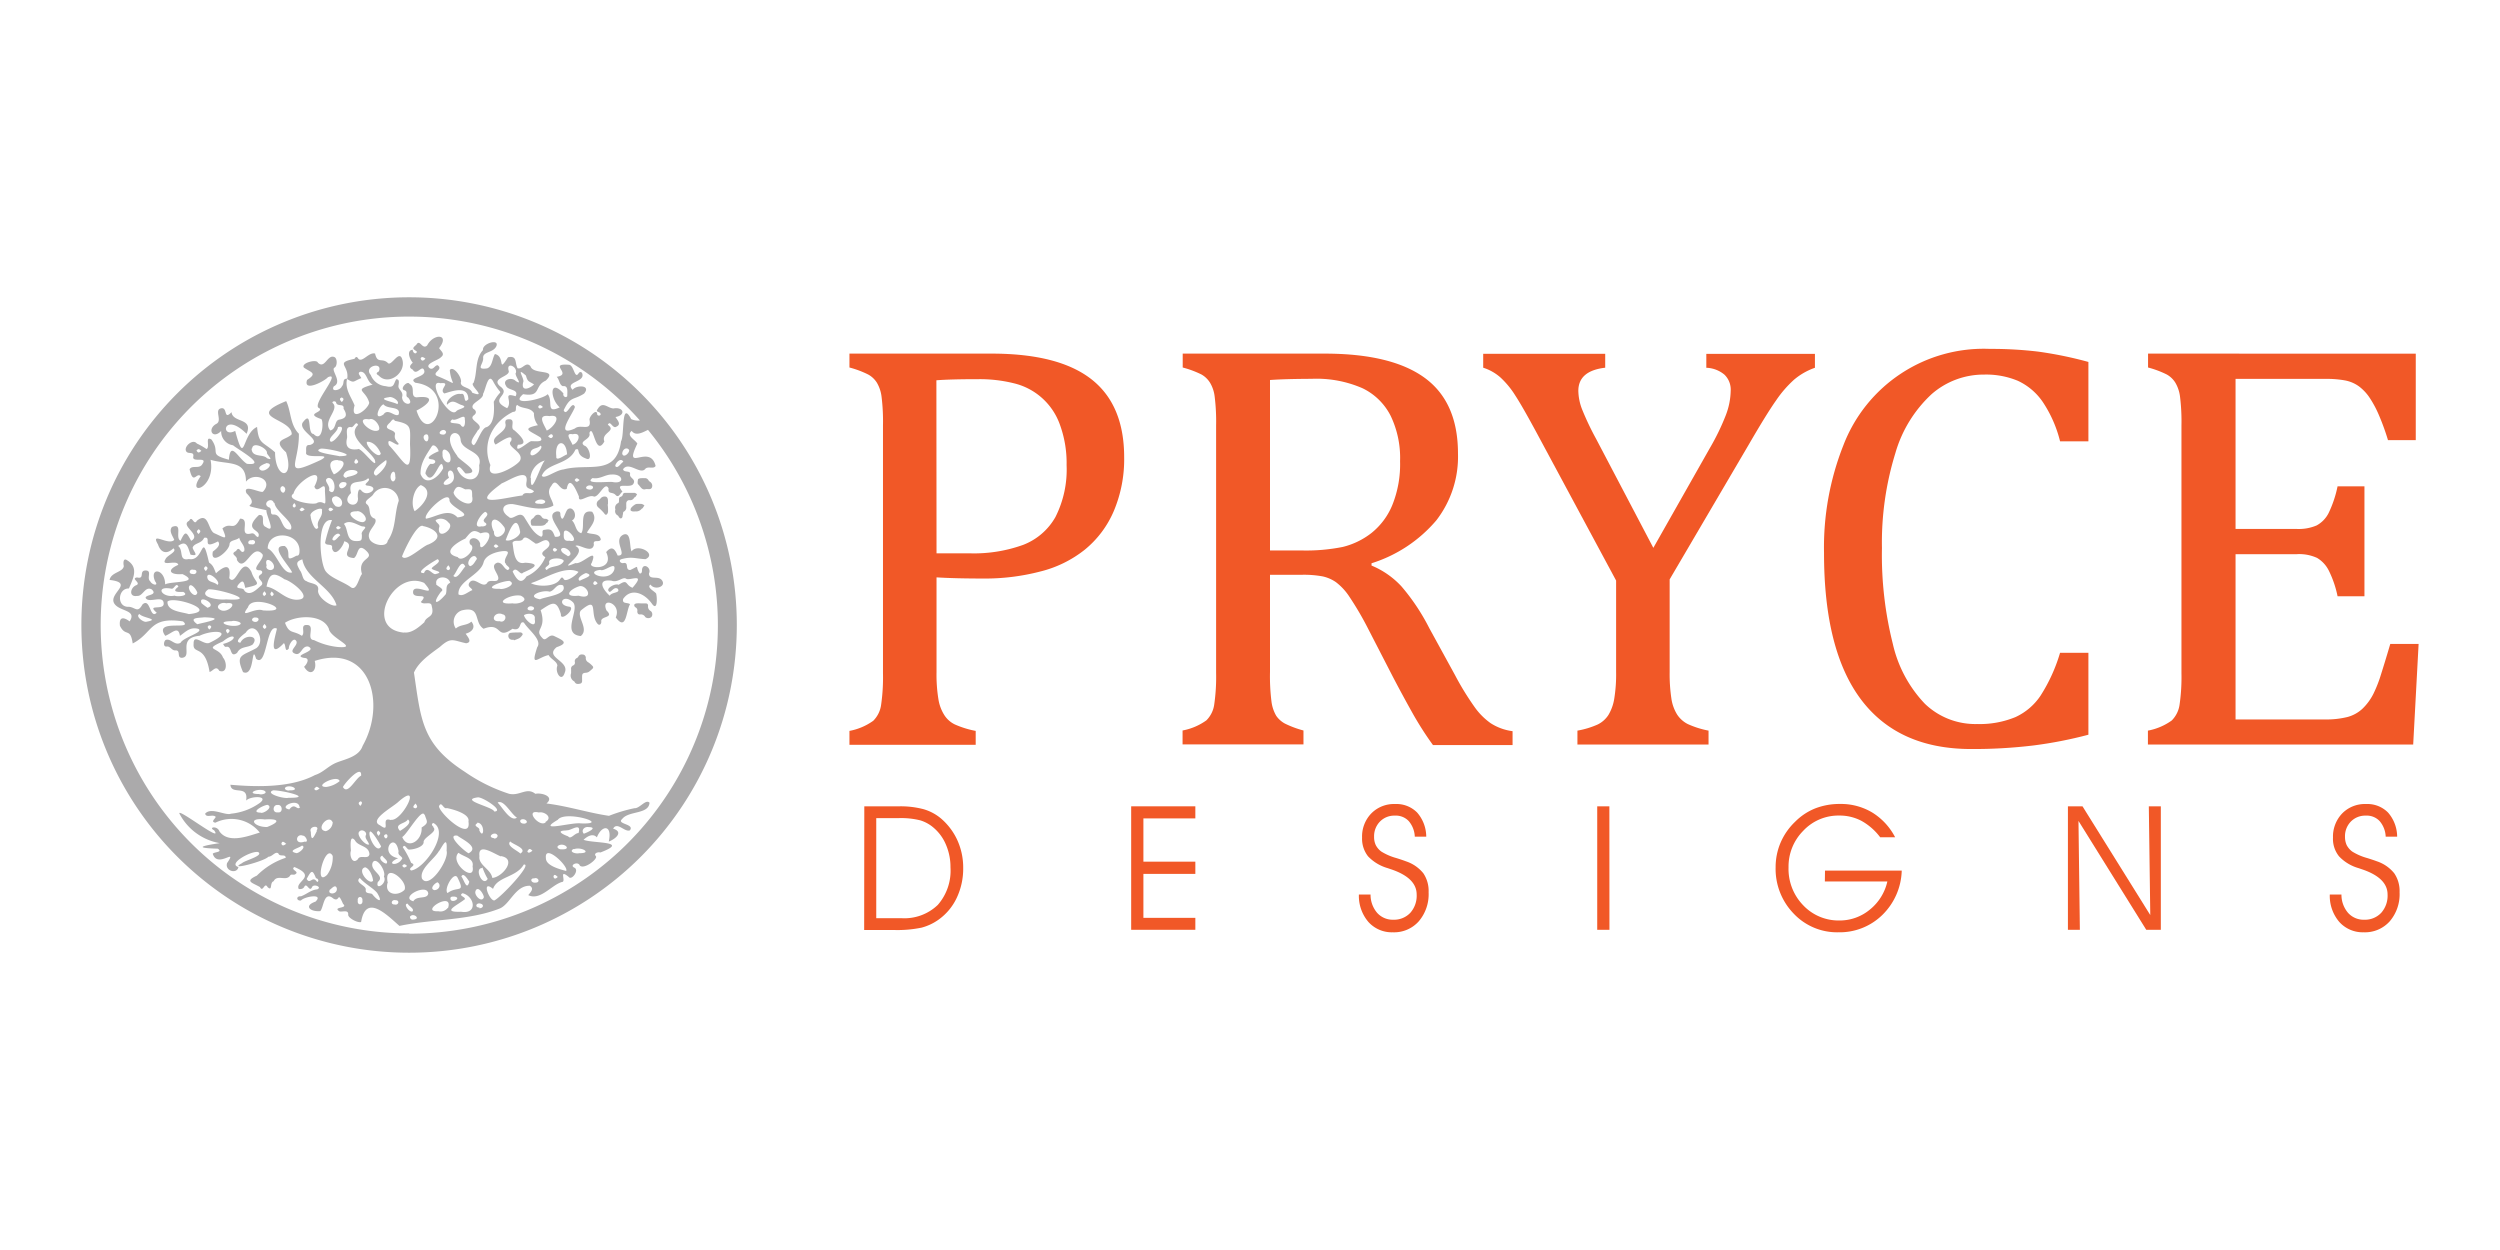 <svg xmlns="http://www.w3.org/2000/svg" viewBox="0 0 360 180"><path d="M84.69,95.36a.66.66,0,0,1-.33-.68.52.52,0,0,0-.28-.4c-.29-.07-.62-.09-.8.27a.45.45,0,0,1-.22.21.5.5,0,0,0-.28.57.42.42,0,0,1-.26.5.49.49,0,0,0-.28.54c0,.17,0,.34,0,.57a.94.94,0,0,0,.45,1.18.3.3,0,0,1,.07.11c.2.33.52.28.8.21s.28-.35.26-.59l0-.42c0-.4.11-.52.52-.55a1,1,0,0,0,.46-.14,5.9,5.9,0,0,0,.46-.39c.16-.13.22-.29.07-.44A3.33,3.33,0,0,0,84.69,95.36Z" style="fill:#abaaab"/><path d="M91.29,71.72c0-.08.17-.11.23-.19a2.26,2.26,0,0,0,.22-.37c-.13-.07-.25-.19-.39-.19-.4,0-.8,0-1.2,0-.24,0-.41,0-.48.31a.4.4,0,0,1-.25.24c-.25.07-.28.22-.28.44s0,.44-.14.49a.72.72,0,0,0-.38.91.69.69,0,0,0,.36.88s.07.09.1.14.21.37.41.24.13-.31.19-.48,0-.41.16-.47a.67.67,0,0,0,.34-.69c0-.17,0-.34,0-.51s.15-.46.45-.45A.64.64,0,0,0,91.29,71.72Z" style="fill:#abaaab"/><path d="M93.72,88a.73.73,0,0,1-.4-.76c0-.22-.09-.34-.32-.35s-.48,0-.72,0v0a3.16,3.16,0,0,0-.61,0,.45.45,0,0,0-.34.19.41.41,0,0,0,.15.36.5.5,0,0,1,.29.58c0,.29.11.48.41.46a.71.71,0,0,1,.74.38.69.69,0,0,0,.87,0A.62.62,0,0,0,93.72,88Z" style="fill:#abaaab"/><path d="M87.55,72.63c0-.15,0-.3,0-.45s0-.52-.25-.64a.73.73,0,0,0-.82.24,1.75,1.75,0,0,1-.32.29.65.65,0,0,0,0,1,7.27,7.27,0,0,1,.79.78c.12.14.21.36.41.24a.61.61,0,0,0,.2-.45c0-.34,0-.68-.06-1Z" style="fill:#abaaab"/><path d="M78,74.43a.61.61,0,0,0-1.06,0,.91.91,0,0,1-.24.24c-.35.2-.28.53-.23.82s.32.2.51.22a3.2,3.2,0,0,0,.44,0c.47,0,1,.08,1.28-.42,0,0,.07,0,.09,0l.21-.38c-.13-.07-.27-.2-.41-.2A.6.6,0,0,1,78,74.43Z" style="fill:#abaaab"/><path d="M93.57,69.36a.9.9,0,0,1-.19-.2.56.56,0,0,0-.59-.3,3.38,3.38,0,0,0-.45,0c-.16,0-.43.07-.46.17s-.12.59,0,.7c.34.31.55.92,1.13.7h.22c.25,0,.54.07.66-.27A.67.67,0,0,0,93.57,69.36Z" style="fill:#abaaab"/><path d="M75,91.07c-.47,0-.94,0-1.41.05a.41.41,0,0,0-.29.13.56.56,0,0,0,.49.88H74l0,.08a6.3,6.3,0,0,0,.72-.28,1.1,1.1,0,0,0,.38-.33c.08-.09.2-.25.16-.32A.42.42,0,0,0,75,91.07Z" style="fill:#abaaab"/><path d="M91.67,72.57a.77.77,0,0,0-.33.15,2.25,2.25,0,0,0-.43.38.49.49,0,0,0-.11.35c0,.09.17.17.28.19a1.43,1.43,0,0,0,.41,0,1,1,0,0,0,.91-.38s.13-.06.16-.11.16-.25.24-.37a1.44,1.44,0,0,0-.38-.21A4.7,4.7,0,0,0,91.67,72.57Z" style="fill:#abaaab"/><path d="M58.91,42.81A47.19,47.19,0,1,0,106.1,90,47.19,47.19,0,0,0,58.91,42.81Zm0,91.6A44.41,44.41,0,1,1,92.15,60.55a2.32,2.32,0,0,1-1.26-.2c-1.48-2.81-.92,2.29-1.46,3.19-.69,5.14-4.73,3.09-8.28,4.06-1.16.11-2.81,1.5-3.13.9.75-1.89,3.87-1.52,4.84-3.76.82-.32-.09.73,1.53,1.29,1,.5.51-1.7-.27-1.87-.86-.67,1.07-.88.75-1.8.6-1.52.85,3.56,2.16,1.21-.52-1.28,1.82-1.46.5-2.4.36-.75.69.65,1.23.27.76-.33.15-.93-.13-1.39,1.55-.26,1.18-1.51-.31-1.23-.84-.06-1.54-1.1-2.24.06-.43.55.36.3.42.79a.27.27,0,0,1-.51,0c0-.93-1.14.26-1.1.77.34,1.8-1.28.55-2.1,1.26-3,1.35-.29-2.09,0-3.1-.44-1.08-1.18,1.54-1.62.48,1-2.1,1.37-1.39,2.94-2.4,1.06-1.26-1.12-1.27-1.65-.55-1.21-1.2,1.89-1.06,1.37-2.38-.11-.23-.35-.24-.51,0-.57.92-.65-1.09-1.35-1.22-3.18-.25.56,1.36-1.81,1.73.41.41.37,1.15.89,1.35.84-.13.62.87.64,1.43-.2.34-.7,0-.55-.38-2-2.28-2,.71-.54,2-2.1,1-.88-.93-1.74-1.9-.55.71-5.65,1.83-3.53,0,2.68.45,1.52-1.18,3.26-1.95,1.84-1.79-1.79-.74-2.2-2.07-.66-.76-1.13.5-1.86.29-.43-.79,0-1.87-1.38-1.58-1.56,2.43-.32-.12-1.88-.47-.39.61-.37,1.82-1.13,2.07-1.76.24-.45-.64-.57-1.56,0-.88,1.46-.68,1.9-1.63.49-1.15-2.07-.41-1.92.55-1.21,1.31-.77,3.26-1.37,4.74-.71.27,2.13,2.28-.18,1.4-.3-.85-1.61-.67-1.65-1.44.3-.63-1.09-2.57-1.58-1.81.19,2.38,1.59,2.22-1.86.83-.76-.49,1-.9.11-1.54-.42,0-.59.69-1.09.47-1-.63,1.25-1.2,1.56-1.62.66-.48,0-.89-.26-1.31,1.63-2.07-.82-2.15-1.71-.4-.71.72-1.06-1-1.57-.08-.77.62-.37.59.09,1-.15.49-.63.12-.6-.29-1,.09-.39,1.43,0,1.87-.4.37-.63.69,0,1,.57,1,1.34-.85,1.65.13s-2.47,1-1.27,1.76c6.38.8,2,9.83.16,4,1.74-.86,3-2.24,0-1.9-1-.12-.09-1.45-1-1.93-.29-.54-1.46.7-.77.9s0,.85.57,1.07c1,1.22-.85,1.17-.88-.07.23-.77-.46-1-.53-1.52,0-.37.28-1.06-.31-1.06-.41.67-.26,1.32-1.5,1A2.52,2.52,0,0,1,53.39,54c-1.13-1.28,1.81-2,1.16-.51-.41.22-.41.36,0,.6,1.38,1.49,3.84-.34,3.42-2.17s-1.58.9-2.11.36c-.83-.83-1.51.18-1.85-1.37-.9-.24-1.83,1.34-2.4.76-.21-.34-.36-.35-.56,0-2.91.61-.72.88-1.05,2.86-.79,0-.34.66-.77,1.1-.21.59-1.66.87-1.16,0,1.28-.62-.42-2.26.06-2.67.47-.17.47-1.41,0-1.55-1-.41-1.35,1.81-2.36.81-.16-.56-2.51.07-2,.72,1,.7,2,.78.45,1.77-.61,1.83,2.56.16,3-.39,2.1-.91-2.53,4.13-1.24,4.45.68.66-2.2.74.29,1.58.37.33.18,3.51-1.12,2.14-1,0-.08-3.66-1.59-1.6-.57,1.26,3,2.56,1.07,3.19-.71-.07-.51.6-.55,1.07-.25,1.07,4.07,0,2.12,1.08-5.77,2.67-3.09.67-3.16-3.77-1.3-1.31-1.1-3.22-1.83-4.7-6,2.42.82,2.42.8,4.78-.86.88-2.9.7-.82,2.59,1.29,4-1.56,4-1.58,0-1.82-1.6-2.35-1.12-2.59-3.65-2.24,1-1.7,5.94-3.15.57-2.19,1.16-1.71-2.9,1.64.42,1-2.34-2-1.53-2.17-3.12-1.19,1.26-.51-.77-1.51-.55S32,60.49,31.22,61c-1.46.72-.62,2.36.63,1.06a2,2,0,0,0,1.71,2.06c.68.6,5.08,3,2,2.67-1.27-.78-2.38-3.44-2.6-.59-3.06-.82-1.14-1-2.51-2.91-1-.59-.14,1.15-.72,1.37a8.84,8.84,0,0,0-1.38-.79c-.55-.71-1.78.32-1.59,1s1.25,0,1.07.9,2.06-.08,1.35,1c-.43.87-1.5.12-1.88.81.54,2.37,1,.33,1.6,1-2.22,3.07,2.23,1.76,1.42-2.37,2.44.75,5.13-.06,5.1,3.15,1.19-1.51,4.06-.29,2.46,1.43-.28.3-3-1.22-2.39.23,2.39,2.35-2,1.39,2.88,2.45-.12.61,1.49,3.5-.08,2.42-.91-.34.12-1.84-1-1.73-2.47,2.36.53,2-.12,3.18-.43-.07-.43-.64-1-.52-1.95.51,0-2.16-1.6-2.13-1,1.94-1.28.38-2.54,1.4.73,1.73.51,1.45-1.1.72-1-.33-.82-3.26-2.58-1.82-.44.79-.67-.88-1.11,0-1.41.72,1.87,2,.29,2.89-.66-1.14-.78-1.65-1.53,0-.86-.44.42-2.64-1.23-2-.52.61.18,1.41.32,1.86-.81.9-3.5-1.31-2.34.66.39,1.17,1.23,1.5,2.22.56.63.5-.93,1-1.13,1.55-.76,1.19,1.69,0,1.83.83-1.8.78-1.1,1.48.61,1.33,2.73,1.32-1.61,1-2.5,1.48,0-2.26-2.32-2.52-1.45-.45.59.74-.44.55-.7,0-.56-.44.32-1.56-.67-1.55s-.06,1.29-1.22,1c-1,.15.7.8-.14,1.13s-1.1,1.74.15,1.53c.84.08,1.14-1.47,2.11-.93.91.87-.88.72-.89,1.2.39.9,2.56-.49,2.6.81.08,1.09-2.55,0-1,1.34-1,1-.9-2.23-2.05-1.19-.73,1.3-1,.42-1.95.34-1.81.11-1.63-2.69,0-2.64.54-1.34,1.51-3-.29-4.08-.57-.37-.54.51-.45.85-.11.92-1.82.85-2.05,2,3.62.42-.11,1.88.64,3.33.68,1.26,3.37.91,2.25,2.64-.86-.64-1.55-.7-1.4.63.82,1.68,1.5.17,1.84,2.55,2.94-1.5,2.34-3.92,7.24-3.18,1.62,1.37-4.34-.44-2.55,2.08.95-.35,1.89-1.53,2.11,0,.82-.56,1.46-1.34,2.66-1,.84.47-2.14,1.19-2.57,2-.83.49-1.44-.73-2.17-.39-.27.25-.35,1,.18.93s.69.57,1.23.56c.89-.08.12,1.12,1,1.06,1.59-.2-.8-2.86,2.5-3.17,1.94-.94,5.17-.76,1.46,1-.82.46-2.35-1.42-2.32.15-.14,1.64,1.65,0,2.3,4.07.52-.17.93-1,1.4-.17,1.19.44,1.11-1.28.53-1.91-.54-1.57-3-1,0-2.33,1.83-1.52,2.29-.19,0,.37.15.17.2.47.48.41.89-.17.44,1.7,1.56.87.5-1,1.5-.69,2.23-1.2,1.07-1.33-1.18-1.54-1.76-.26-1-.09.36-1.15.75-1.43,1.34-2,3,1.19,1.53,2.22-2.11,1.15-3,.92-1.9,3.44,1.74.79,1.17-4.28,1.88-1.92,1.6,1.36,1.41-5.16,3-4.34-.2,1-1.36,4.59,1,2.09.31.22.11,1.5.72.76-.06-.47.71-1.81,1.1-1,.22.66-1.33,1.4-.12,1.79.82.22.88-1.21,1.81-1.06,1.46.69-2.45,1.25-.6,1.64.93,0,.38.93,0,1.27.88,1.5,1.92.6,1.53-.84,8-2.57,10.35,6.14,6.9,12.23-.51,1.54-2.43,1.89-3.7,2.39s-1.92,1.42-3.17,1.82c-3.52,1.87-8.53,1.71-12.17,1.39.11,1.57,2.66-.11,2.26,2.29.53-.66,3.36-.78,2,.31a8.55,8.55,0,0,1-4.17,1.57c-.81.33-2.88-1-3.73,0,.16.68,1.14,0,1.53.47-.21.39-.71.69-.06.83a5.22,5.22,0,0,1,6.4,1.42c-1.6.46-4.5,1.67-5.81-.17-.31-.87-1.66-.6-.77-.16,1.45,2-5.23-3.24-5-2.42a8.11,8.11,0,0,0,5.81,4.27c-2.44.37-3.88.7-.28.8.82.53-.6.46-.72.74.67,2.19,3.65-1,2.06,1.33-.36,1.13,1.42,1.66,1.64.57-1.65-.45,1.92-2.4,2.84-2.15.85.53-2,1.22-2.33,1.6-2.22,1.16,3.25-.27,3.79-.93.59,0,1-.84,1.45-.47.19.55,1,0,1.06.62a10.47,10.47,0,0,0-4.16,2.57c-1.81.83-.67,1,.45,1.65.43.86.65-.82,1.09,0,.76.69.26-.66.87-.84.53-1.06,1.86.1,2.41-.87.13-.18.5,0,.67-.12.77-.41-.74-.65-.09-1.06,3.37,1.4,0,2.07.64,3.18.29,0,.59,0,.77-.3.39-.79.75.88,1.14,0,.22-.5,1.51,0,.74.34-.92.08-1.48.68-2.34,1-.75-.07-.67.7,0,.6.48-.57,3.33-1.06,2.1.16-1.79.62-.73,1.5.67,1.37.51-.47.5-3,1.89-1.81,1,.6.52-1.22,1.4.77.82.71-1.61.37-.52,1.08.44.11,1.31-.29,1.26.46-.07.47,1.37,1.24,1.86,1.07.68-4.13,3.66-1.07,5.52.56,4.74-1,10-.76,14.4-2.49,1.5-.57,2.29-3.34,4.37-3.29.69.41.1.92-.22,1.35,1.72.84,3.32-1.44,4.83-1.89.73,0-.56-2,1-.73.42.56,1.57-1,.8-1.34s.54-1,.8-.29c.65.59,2.66-1,2.3-1.37s.27-.64.65-.52c4.39-1.67-1.07-1.28-2.42-1.83.51-.48,1.34-1,1.92-.35.7-1.8,2.26-1.9,1.71.61,1.14-.46,2.08-1.42.63-1.86.58-1.07,1.67.55,2.41.24.75-.94-2-.88-1.11-1.63.92-1.22,3.83-.64,3.94-2.35-.53-.57-1.42.85-2.16.79a22.27,22.27,0,0,0-3.68,1.1c-3-.44-5.87-1.39-9-1.78,1.21-1-.68-1.59-1.6-1.39-1.24-1-2.23.34-3.77,0a24.14,24.14,0,0,1-6.39-3.17c-6.2-4-6.31-7.47-7.32-14.29.68-1.54,2.29-2.63,3.73-3.69,1.63-1.46,1.86-.94,3.78-.53,1-.15.15-1-.06-1.38.82-.22,1.54-.85.82-1.74-.66.6-1.57.38-2.24,1a1.72,1.72,0,0,1,.85-2.61c2.86-.71,1.67,1.72,3.15,2.64,2.74-1.07,1.77,1.73,4.16,0,1.41.45.86-1.23,1.65-.88.59,1,2.68,2.5,1.91,3.54-1,3.06.06,1.46,1.64,1.13.31.59,1.24.91,1.26,1.54-.38.93.61,2.47,1.06,1,.76-1.72-3-2.19-1.16-3.68,1.92-.64.72-1.06-.34-1.59-.83-.41-1.2.92-1.72.27-1.3-1.31.71-1.18-.25-4,1.62-1.06,2.27-1.62,2.92.57-.12,1.2,2.16-.79,1.26-1.07-2-.21-.91-2,.49-.63,1,1.09-1.76,4.56,1.11,4.85,1.26-1-.65-2.77,0-3.67,2.68-2.23,1.2.52,2.42,1.91.3.32.55,0,.54-.3-.19-.88,1.95-.48.75-1.62-.93-2.05,2.24-1.07,1.33,1,1.56,2.09,1.48-1,2.06-1.91-.42-.29-1.16,0-1-.75,1.11-1.62,3-.89,4.11.63.86,1.27.81-.85.64-1.42-.26-.34-1.44-.89-.8-1.28.53.83,2.2.36,1.7-.53s-1.89,0-1.93-1.06c.42-.83-.86-1.63-1-.57,0,.24,0,.59-.33.56-.76-1.09.16-1.21-1.36-.5-.84,0-.1-1.16-1-1-.36.09-.78-.39-.28-.56,1.53-.41,1.91-.09,3.47,0,1.7-.76-1.16-2.34-2-1.12-.35-.65,0-2.88-1.19-2.41-1.62.81.78,3.12-.82,3-.37-.86-.79-1.51-1.65-.49,1.29,2.74-2.84,2.41-2.09,1.58,1-2.52-1.37.26-2.33,0-3.22,1.34,2.08-1.46,0-2.45.37-.45,2.38,1.23,2.65-.18-.18-.91.79-.24,1-.76-.2-1-1.39-.68-2-1,.47-.86,1.62-1.83.75-3-2-.37-.92,2.24-1.57,3.09-.87-.25-.75-1.34-1.34-1.83.92-.47.24-2.16-.57-1.64-.42.28-.73,2.3-1.09.89,0-.48-.07-.56-.51-.56-2.25.57,2.16,3.85-.28,3.65-.3-.79-.46-1.21-1.44-1-.69,0-.05.76-.53,1-1.11-.41-1.77-1.78-2.35-2.66-.7-1.32-1.75.44-2.32-.2-1.26-.82-1-1.94.57-1.84,1.71.28,4.22,1.17,5.85.21-.09-.9-1.16-1.79-.29-2.84.77-1.43,1.14.92,2.21.44.41-2.15,1.43.32,1.76,1.11-.13,1.1,1.41-.4,2.16,0,.77.09,1.59-2.3,2.11-1.17-.12.89.54.43,1,.93s.66-.25,1-.48c-1.26-1.47,1.12-.39,1.56-1.11s-.58-.81-.47-1.4-.93-.17-1-.72c.81-1.16,2.43.8,3.16,0,.38-.51,1.21.06,1.52-.46-.82-3.35-4.75,1.18-2.63-3.22-.26-.54-1.68-1.15-.81-1.83.57.79,1.54.24,2.34-.15a44.4,44.4,0,0,1-34.36,72.55ZM85.33,68.84c1.1.2,1.78-.52,2.79-.51,1.65-.08,1.89,1.43.08,1.08C87.58,69.31,84,69.78,85.33,68.84Zm-.44,1.66c-1-.09-.27-.85.38-.52C85.61,70.22,85.21,70.55,84.89,70.5Zm3.71-3.39c0-.45.82-1.3,1.16-.61C89.38,66.7,88.94,67.59,88.6,67.11Zm1-1.74c0-.71.69-1.06,1-.56C90.65,65.24,89.81,66,89.61,65.37Zm-6.14,3.76c-.38.33-.46.33-.71,0C83,68.75,83.11,68.84,83.47,69.13ZM81.19,80.78c-.5,1-1.82.58-2.46,1.31-.65-.43.57-.59.34-1.1C79,80.25,81,80.27,81.19,80.78Zm-1.58-1.61c.1-.35.35-.31.63,0C80,79.5,79.76,79.53,79.61,79.17Zm2.18.93c-.39-.31-1-.48-1-1C81.2,78.39,82.87,79.76,81.79,80.1Zm-.59-3.45c.24-1.06,2.59,1.64.78,1.21C81.08,78,81.16,77.31,81.2,76.65Zm2.12,9.13c-2.14.24-1.45-.82,0-1.33C84.42,84,85.75,86.5,83.32,85.78Zm1.07-3.26c1.36.38-.51.82-.9,1.12C82.91,83.28,84,82.63,84.39,82.52Zm-3.17.93c-.25-.39-.32-.38-.6,0-.69,1.1-3.26,1.06-4.17.52,1.84-.54,4.87-2.62,6.85-1.62C83,82.83,81.59,83.81,81.22,83.45Zm-8.91,5c.86.09.43,1.35-.37,1C70.5,89.6,71.14,88,72.31,88.43Zm1.09-4.78c1.06.51-.92,1.31-1.43,1.12C69.19,84.87,72.28,83.62,73.4,83.65ZM75,85.78c1.42.71-.43,1.28-1.18,1.1C70.75,87.13,73.43,85.46,75,85.78Zm2,3.36c.32,1.66-1.4.18-1.55-.54C75.85,88.26,77.2,88.25,77,89.14Zm-.33-1.79c.49.18.14.64-.33.55C75.59,87.83,76.12,87.11,76.65,87.35Zm2.49-2.15c.75-.16,1-1.29,1.92-.9.72,1.34-2.47,1.59-3.32,2C75.57,85.87,78.09,84.88,79.14,85.2Zm-.62-5A5.17,5.17,0,0,1,75.82,83c-.9,1.42-1.55.19-2-.69.55-.9,1.1.68,1.5.15,1.22-.53,2.91-1.29.3-1.43C74,81.43,74,79.3,73.8,78.16c.28-.57,1.19,0,1.53-.57s1.19.34,1.63.56c.41.6,1.63-1.07,2.13,0C79.43,79.14,77.17,79.38,78.52,80.23Zm-5.71-2.46c.4-1,1.53-4.16,2.06-1.22C75.05,77.2,73.36,78.1,72.81,77.77Zm0,3.35c-.07.39.95.64.29,1-.61-.2-.72-1.1-1.49-1.07-1.24.43.26,1.66.12,2.33s-1.29-.06-1.62.63c-.71.82-1.88-1.16-2.58,0-.25.53.36.65.47,1-.59.2-1.37,1-2,.61-.16-1.92,3.18-2.8,3.62-4.63.3-1.07,1.86-1.52,2.81-1.6C74,79.27,72.38,80.25,72.76,81.12Zm-10,3c-.27-1.13,1.7-1.31,2-.18-.78.38-.4,1-.64,1.66-1.41,1.66-2,1.39-.68-.37C64.11,84.85,63.05,84.46,62.8,84.15Zm-1.67,33.21c.28,1,.7,1.14-.45,1.86.16,1.86-2,3.28-2.79,1.37C58.64,120.12,60.78,116.23,61.13,117.36Zm-1.34-1.6c.27.32.38.57,0,.7C59.38,116.31,59.48,116.1,59.79,115.76Zm2.59,3.34c-.23-.16-.32-.43,0-.53,2.4,1.26-1.23,6.6-3.21,6.84-.63-.4,1-.69,0-1.1A12.69,12.69,0,0,0,58,122c.33-.62.59.48,1,.33.64,0,2.12-.41,2-1.16C61.22,120.42,63.09,119.76,62.38,119.1Zm.83-3c.36-.71.61.55,1.11.32.93.19,3.36.84,3.11,1.94C67.89,121.22,63.47,117.33,63.21,116.14Zm5.28,12.15c.39-.59,1.1.53,1.16,1C69.38,130.13,68.18,128.83,68.49,128.29Zm.55,2.49c-.73.05-.56-.72.09-.57S69.54,130.84,69,130.78Zm-.33-12.22c1.19.08.93,2.61.27,1.08C69.21,119.13,68,119,68.71,118.56Zm.72,6.41a9.34,9.34,0,0,0,.77,1.69C69.51,127.8,68.24,125,69.43,125ZM71,128c.61-1.79,3.33-1.63,4.42-3.5,1.38-.25-3.28,4.74-4.25,5.17C70.41,129.63,69.28,126.58,71,128Zm4.41-9.42c-.36.08-.72-.37-.34-.57C75.7,117.78,76.32,118.56,75.39,118.62Zm-.5,4.31c-.43-.42-2.08-1.12-1.43-1.72C73.86,121.61,76.11,122.24,74.89,122.93Zm-3.22-7.34c.89-.42,1.9,1.68,2.75,2.19C73.53,118.43,72.31,116.2,71.67,115.59Zm.46,7.73c2.38.41.14,3.06-1.26,3.14-.2-1.27-2.05-1.85-1.85-3.14C68.79,121.25,71.21,123,72.13,123.32Zm-1-2.58c-1.2-.15.2-1.15.51-.37A.44.44,0,0,1,71.14,120.74Zm0-3.88c-.27-.64-5.07-1.63-2.34-2C69.5,114.75,72.67,116.8,71.19,116.86Zm-6.68,13.92a1.31,1.31,0,0,1-1.34.48C60.24,131.37,65.4,128.18,64.51,130.78ZM63,127.05c.56.33.27,1.1-.44,1.13C61.8,128,62.6,127.17,63,127.05Zm1.45,1.55c-.6-.54.94-3.25,1.44-2.21C67.06,128.74,65.88,127.51,64.45,128.6Zm1,.51c1.1.18-.45,1.1-.59.32C64.83,129.09,65.12,129.11,65.42,129.11Zm1.41.46c.43-.41-1-.54-.24-.95,1.76.47,2.19,3.07-.22,2.67C63.51,131.4,65.75,130.41,66.83,129.57Zm-.41-3.37c.28-.65.94.49,1.13.76C67.21,128.4,66.79,126.59,66.42,126.2Zm-.4-3.38c.73.57,2.26.75,2,1.94C68.51,127.22,64.68,124.26,66,122.82Zm1.44.06c-.65-.31-3.35-2.78-1.63-2.55C66.43,120.81,69.18,122,67.46,122.88Zm-4.23-.37c.64-1,1.17-2.17,1.05,0,.39,1.29-2.53,5.68-3.55,4C60.36,125.1,62.56,123.73,63.23,122.51Zm-7.42,4.63c-.68-3.16,3-.3,2.41,1C57.19,129.18,55.33,128.76,55.81,127.14Zm1,3.1c-.67.06-.49-.77.13-.61C57.61,129.62,57.4,130.43,56.8,130.24Zm-5-3.79c.71.84,1.88,1.41,2.47,2.13.9,1.5.12,1.22-.73.15-.36-.17-1,0-.91-.62S51.05,127.13,51.78,126.45Zm1.35-4.9c-.36.43-1.87-1.18-1.5-1.74s1.22,0,1,.44S53,121.09,53.13,121.55Zm-1.26-5.47c-.33-.31-.4-.51,0-.69C52.23,115.49,52.14,115.76,51.87,116.08Zm.08-4.39c-.82.36-1.94,2.87-2.63,1.64C49.67,112.72,52.13,110,52,111.69ZM51.11,121c.47.92,2,.74,2.09,2-.14.86-1.34,0-1.67.73-.81.84-1.24-.62-1-1.21C50.5,122,50.3,120.06,51.11,121Zm1-38.32c-.43.49-.76,2.5-1.59,1.88-1.11-.82-3.06-1.36-3.71-2.44-.82-1.53-1.21-7.61,1-7.22a21.21,21.21,0,0,0-1,3.24c.15.57,1.17,0,1,.8.38,1.47,1.66-.34,1.76-1,1.91.51-1,2.23,1.4,2.42.65-.42.46-2.06,1.55-1.24C54.37,80.68,51.36,80.09,52.12,82.64ZM44.21,90c-1.06-.06-.19,1.09-.74,1.56-1.29-.84-1.8-.2-2.43-1.88,1.66-1.1,5.45-1.29,6.32.87.16,1.34,4.48,2.85,1.31,2.62a10,10,0,0,1-3.46-1C44,92.12,45.46,90,44.21,90ZM37.87,87.9c-1.22-.49-3.54,1.41-2.16-.45C36.31,85.33,43,88.24,37.87,87.9Zm.23,2.67c-.34-.27-.33-.35,0-.72C38.39,90.23,38.48,90.33,38.1,90.57Zm-1.56-1.06c-.5-.2-.13-.65.24-.59C37.61,88.91,37.16,89.78,36.54,89.51Zm-3.18-.06c.46-.18,2,.25.92.61C33,90.39,30.84,89.46,33.36,89.45Zm-.58,1.77c-.28-.31-.33-.54,0-.65C33.2,90.72,33.1,90.94,32.78,91.22Zm-4.37-1.33c-1.36-1,.21-.89,1-1C32.82,89,29.51,89.61,28.41,89.89Zm1.74.76c-.31-.3-.32-.49,0-.61C30.56,90.16,30.44,90.39,30.15,90.65Zm-3.76-5.42c1,.59-.91.74-1.24.54-1.8.39-2.95-1.46-.46-1,.39.11.69-1,1-.28C24.68,85.22,25.52,85.28,26.39,85.23Zm.8,3.2c-1-.32-3.16-.39-3.07-1.8C25,85.75,31.68,88,27.19,88.43Zm1.23-3.07c-.28.92-1.44-.37-1.18-.93S28.32,84.93,28.42,85.36Zm-.55-3.31c.67-.06.48.77-.14.6C27.07,82.65,27.26,81.86,27.87,82.05Zm1.77.19c-.34-.37-.34-.45,0-.71C30,81.77,29.93,81.87,29.64,82.24Zm1.68,2c-.51-.55-1.45-.3-1.48-1.22C30,82.12,31.91,83.86,31.32,84.2Zm-1.4,3.3a9.61,9.61,0,0,1-.9-.68C28.47,85.5,31.41,87.06,29.92,87.5ZM30,84.87c1.32-.14,7.69,1.75,2.55,1.44C31.59,86.45,28.36,86,30,84.87Zm2.59,2c1.89-.27.27,1.47-.77,1S31.82,86.59,32.58,86.88Zm1.73-2.68c.78-.94.81-.21,1,.46,2.79-.59,1.4-.57.89-2.29-1.44-2.62-2.19,2.31-3.2.88.33-2.22-.75-1.74-1.91-.69-.27-.62-.37-1.15-1-1.54-1.11-4.84-.66-.06-2.9-.51-1.54.33-.71-1.25-1.55-1.88,1.3-1,1.45.38,1.79,1.25,1.33.3.43-.42.3-1,.21-.7,1.3-.57,1.65-1.42,1.25-.29-.53,1.83,2,.51.5.55-.32,1.14-.74,1.47-.41,2.06,2.23.06,2.4-1,0-.71,1-.57,1.4-1,.15.69.9,1.17.72,1.91-.51.59-.66-.9-1.17,0-1,.5.24.66.11,1.28,1.18,2.07,2.21-2.65,3.71-.77.27.7-1.93,2.33-.36,2.27.35.07.39.35.15.56-1,.58.55,1,.06,1.58-.67.56-1.63,1.68-2.47.82C35.1,84.46,33.73,85,34.31,84.2Zm-5.73-8c.34.26.34.34,0,.71C28.3,76.59,28.26,76.51,28.58,76.24Zm7.72,1.57c.67,0,.47.8-.14.61C35.5,78.47,35.7,77.64,36.3,77.81Zm2-11.07c1.37,0-.16,1.42-.79,1S38,66.82,38.27,66.74Zm-2-2.12c.1-1.08,2.23,0,2.13.65,0,.28,1.13,1.22,0,.76C37.91,65.35,36.29,65.94,36.23,64.62Zm3.22,7.82c.06,1.23,2.95,2.83,2.34,3.85-1.42.21-1.15-2.08-2.39-2.15-.84.11-.13-.92-.82-1.06C37.7,72.47,39.13,71.45,39.45,72.44ZM40.69,70a.5.5,0,0,1,.39.51C40.87,71.64,39.88,70.25,40.69,70Zm2.44,9.24c0,.35,0,.83-.45.78-2,1.15-.5-.52-1.67-1.39-2.36-.16.66,2.83,1.06,3.8-1.44.38-2.16-2.79-3.52-3.46C38.6,76.32,43,76.58,43.13,79.19Zm3.66-8.49c.18,2.93.05,1.17-1.1,1.65-.41.45-4.78-.36-3.42-1.33.4-1.71,4.77-4.45,3-1C45.7,71.35,46.91,68.92,46.79,70.7ZM47.87,58c0-.28.43-.26.52-.07.13.72,1.22.07,1.08.92.5.78.55,1.37-.63,1.58-.7.1-.38,1.37-1.28,1.55C46.38,60.59,49,58.94,47.87,58Zm1.35-.75c.34.11.29.36,0,.64C48.88,57.56,48.85,57.37,49.22,57.23Zm-1.56,6.38c-.67-.51,1-1.37,1-2.13C50.22,61.05,48.26,63.69,47.66,63.61Zm1.28,2.08c-.43-.15-4.26-.58-2.76-1.1C47,64.48,52,65.63,48.94,65.69Zm3-12.18c.89,0,.87,1.48,1.73,1.85-2.91.84-1,.72-.5,2.62-.18,1-2.83,2.88-2.11.38-.48-1.24-1.41-2.26-1.09-3.81,1.09.68.84.33,2.06-.12C51.87,54.08,51.32,53.65,52,53.51Zm5.46,6.16c-.49.46-1.53-1-2.18,0-1.52,1-.65-1.24,0-1.47C55.81,59,57.75,58.42,57.41,59.67ZM56,57.2c.48-.19,1.68.64,1.2,1C56.83,57.89,54,57.47,56,57.2Zm0,6.9c-.47-1.52,1.39.48,1.4-.22-.37-.47-.68-.69-.51-1.39,0-.75-2-.51-.79-1.59.22-.2.5-.81.76-.3,2.45.49,2.22.87,2.18,3.36C59.31,69.17,58.16,66.37,56,64.1Zm6.16.2c.31-.53,1,.34,1,.69-.47.16-2.3,1.05-.93,1.16.75.11.47.77-.19.64-.28,0-1,1.41-.7,1.52,1.11,2,2.16-3.18,2.48-.89-.73,1.43-2.54,2.66-3.26.84C60.51,66.7,61.37,65.53,62.16,64.3Zm-.79-1.76c.31,0,.3.27.33.48C61.63,64.37,60.4,62.77,61.37,62.54ZM64,56.66c1.06-.31,3.42-1.23,3.44.83-.81.88-.29-1.05-1.07-.75-.82-.21-2.21.88-2,1.55.81-.82,1.2-.33,2,0,1.28.36-.32.57-.63.89-1,1.34-4.43-4.64-2.32-4C65.11,55,63.07,56.1,64,56.66Zm4.15,3.2c.5-.3.5-.72,0-1-.63-.8,1.51-1.28,1.41-2.15.38-.57.74-3.33,1.54-1.62,1.3,2.24,1.19.57,0,2.77.09,1.24.11,3.13-1,3.64-.75.06-1.37,2.27-1.87,2.61-.88-.38.3-1.56.55-2.12C69.93,61.12,67.39,60.54,68.18,59.86Zm6.11-6.16c-.16.47,1.13,1.89,0,1.16-.55-.6-2-.22-1.39.7.3.72,1.91.44,1.38,1.5-2-.61-.36.68-1.22,1.72-2.85-1.37.75-1.87-1-3.14-1.38-1.17,1.3-1.37,1.24-2.18C72.81,52,74.55,52.77,74.29,53.7ZM77.83,63c.57.74-.93.51-1.33.53s-2.52,2.05-1.92.51c1.79,0,.1-1.55-.53-2.09-.68-.3.23-1.48-.64-1.58-.57,0-.64.13-.65.54.48,1.4-2.46,1.9-1.4,3.11.43-.21,2.66-1.86,2.25-.52-.92.8,2,1.6,1.24,2.88-.65.92-5,3.24-4.23.59-1.26-3,.2-6.16,3.25-7.66.74,0,.18-.78.62-1,.73.63,1.82.27,2.4,1.18a2.68,2.68,0,0,0,.57,1.74C74.92,61.76,76.4,62.06,77.83,63Zm3.83,2.43c-.39.1-1.67,1.14-1.55.26C79.83,63.35,81.55,63.12,81.66,65.47ZM78.73,62c-.37-.86-1.5-2.36.39-2.08C81.13,59.57,79.69,61.64,78.73,62Zm.89.83c-.17.37-.38.31-.69,0C79.25,62.5,79.51,62.39,79.62,62.78Zm-2.13-4.22c.16-.37.36-.33.69,0C77.87,58.84,77.61,58.94,77.49,58.56Zm-1.11,6.8c0-1,.94-.71,1.46-1.23C78.47,64.44,76.56,66.17,76.38,65.36Zm-6.62,9.8c.63.29.06.67-.42.58-1.51.37-.1-1.81.54-2.09C70.81,74.17,69.24,74.74,69.76,75.16ZM69,67c.27,2.7-2.4,2.55-3.19.46.34-.68.92.5,1.24.72,2.7,0-1.15-2-1.22-2.56-2.55-3.38.41-4.16.51-2.2C66.58,65,69.63,64.94,69,67ZM63.22,76c.25-.52-.42-.66-.49-1.09a1.37,1.37,0,0,1,1.83.32C65.69,76,62.94,78,63.22,76Zm1.34,6.11c-.41-.14-.32-.35,0-.71C64.81,81.7,64.94,82,64.56,82.09Zm-3.2-7.4c-.62-.62,3.47-4.47,3.37-2.59.39,1.16,3.74,2.06,1.15,2.39C64.59,73.12,62.92,74.4,61.36,74.69Zm3.45-9.18c.44,1.8-1.21,1-1.08-.11C63.58,64.23,64.58,64.83,64.81,65.51Zm-.14,3.28c-.62-1.17.65-1.58.7-.12S62.55,70.21,64.67,68.79Zm.64,2.11c.43-1.16.87-.84,1.68-.45,1-.07,1,0,1,1C68.44,73.58,65.43,72,65.31,70.9Zm-.17-10.52c.66.3,1.87-1,1.79,0,.09.38,0,1.49-.54.88C66.17,60.7,64.16,61.23,65.14,60.38Zm-.9,1.81a.41.41,0,0,1-.48.37C62.64,62.53,63.91,61.41,64.24,62.19Zm-3.62,7.65c2,.85.27,3-.91,3.75C59.07,72.51,59.58,70.34,60.62,69.84Zm.28,5.89c1.76.35,3.25,1.6.81,2.65-.84.21-3.29,2.64-3.82,1.73C58.18,79.31,60,75.41,60.9,75.73Zm-4.58-6.66c-.36-.87.62-1.85.6-.49C57.07,69.05,56.6,69.68,56.32,69.07ZM52.11,77c0,.8,0,.93-.86.91-1.45,0-1.06-1.73-1.73-2.46.82-.69,1.91.13,2.62.35C53.29,75.83,51.86,76.42,52.11,77Zm-4.75-6.34c.34-.75-1-1.51-.09-1.84C48.52,68.79,48.39,71.74,47.36,70.61Zm1.33-4.36c1.75,0,.14,1.81-.62,2C47.46,67.39,47.14,66.18,48.69,66.25ZM48,73.35c-.32.32-.52.38-.7,0C47.45,73,47.72,73.08,48,73.35Zm1,3.75c-.37.19-.81,1.07-1.14.58C47.88,77.24,48.74,76.44,49,77.1ZM48.39,76c.26-.34.34-.29.71,0C48.73,76.28,48.64,76.33,48.39,76Zm0-3.06c-.53-.43-1-1.39,0-1.48C49.61,71.71,49.5,73.33,48.42,72.92Zm.41-3c.16-.52.54-.6,1-.46C50.28,69.87,48.93,70.86,48.83,69.92Zm3.55,5.23c-.88.21-3.14-1.55-1-1.54C52,73.42,53.26,74.78,52.38,75.15Zm-.2-4.38c-.58-.92-.69.53-.6.94.08,1.74-2.66.82-1-.73C50,68.75,52,69.84,53,68.87c.64.35-1.17,1,.11,1.08C54.73,70.24,52.94,71.57,52.18,70.77Zm-.88-4c-.38-.13-.26-.39,0-.71C51.62,66.39,51.72,66.6,51.3,66.76Zm.3-2.11c-1.31.19-1.91-.28-1.6-1.59.09-.51-.32-1.62.5-1.6.5.23.73-1.05,1.1-.3-1.73,1.66,1.55,3.52,2.39,5C54.47,67.87,52.25,64.7,51.6,64.65Zm1.26-1.06c.94-.08,1.68.89,2,1.68C54.56,66.27,52.5,64.07,52.86,63.59Zm2.77,2.63c.33.6-.75,1.82-1.45,2.25C53.08,68,55.14,66.6,55.63,66.22ZM54.4,62c-1.13.43-3.43-2-1.24-1.61C54,60,55.09,61.83,54.4,62ZM50,68.69c-.2.26-.49,0-.55-.18C49.7,66.9,53.53,68,50,68.69Zm-4.15,7.19c-.42,1-1.1-1-1.11-1.52-.36-.68,1.89-1.59,1.62-.81C46.5,74.51,45.52,74.91,45.81,75.88Zm-1.67,7.81c-.67-.12-.57-1.06-1-1.57-.37-.73-.76-1.22.36-1.57.46,2.74,4.15,4,4.92,6.61-.62.35-2.82-1.14-2.65-2.17S44.77,84.1,44.14,83.69Zm-1-10.33c.25-.34.34-.34.7,0C43.45,73.7,43.36,73.69,43.1,73.36Zm-.79-.26c-.34-.12-.29-.37,0-.65C42.65,72.76,42.68,73,42.31,73.1ZM39.4,81.86c-.38.51-1.27.08-1-.44C37.94,79.83,39.8,81,39.4,81.86Zm-1.33,4c-.33-.28-.28-.36,0-.72C38.37,85.48,38.43,85.57,38.07,85.81Zm1.08-.66c.32.33.37.41,0,.66C38.86,85.57,38.86,85.5,39.15,85.15Zm-.78-.68c.39-1.92.94-2.25,2.6-1.1,1.11.26,4.48,3,1.62,2.94C40.9,86.24,39.91,84.73,38.37,84.47Zm14.78-7.09c-.32-1.07,1.34-2,.85-2.73-1.16-.38-.45-1.58-1.2-2.11-.52-.46.75-1,.94-1.4a2,2,0,0,1,3.68.93c-.67,1.94-.35,4-1.59,5.75C55.72,79,53.22,78.42,53.15,77.38Zm1.72,44.48c-.63,1.11-1.94-1.54-1.62-2.12C53.45,119.38,54.66,121.44,54.87,121.86Zm-.36-2.26c.34.26.3.35,0,.72C54.22,120,54.16,119.86,54.51,119.6Zm-.79,7.17c-.51.74-2.44-1.59-1.14-1.93C53.22,125.07,53.64,126.13,53.72,126.77Zm-1.53,2.88c.09.68-.78.7-.67,0C51.41,129,52.25,129,52.19,129.65ZM54.41,127c1.14-.93-1.22-1.58-.75-2.78.51-1,2,1.24,1.62,2C55.83,127.22,54,128.33,54.41,127Zm.63-3.8c.19.38,1,.8.59,1.16C55.21,124.33,54.34,123.56,55,123.23Zm.5-3.08c.39,0,.3.61,0,.61C55.26,120.55,55.2,120.25,55.54,120.15Zm1.86,2.46c-.16.57.32.6.54,1-.59,1.29-2.62.9-.61,0C54.38,123,56.88,119.45,57.4,122.61ZM58.73,118c.76.5-.72,1.4-1.13,1.65C56.64,118.6,58.39,118.65,58.73,118Zm-.83,6.7c.28-.33.36-.33.72,0C58.24,125,58.14,125,57.9,124.65Zm.85,5.5c.19.32,1,.71.62,1.06C58.82,131.37,58,130,58.75,130.15Zm.3,1.79c.47-.63,1.65.36.46.43A.39.39,0,0,1,59.05,131.94Zm.49-2.2c-2.1-.57,2-2.68,2.13-1.11C61.49,129.55,60.11,128.92,59.54,129.74Zm-3.25-11.69c-1.63-.6.14,2-1.57.74-1.69-.75,1.9-2.64,2.67-3.4C60.91,112.35,57.89,118.34,56.29,118.05Zm1.9-27c-5.9-.53-1.55-9.18,2.89-7.16,2.28,2.59-1.89-.41-1.58,1.51.26.83,2.38-.17,1.1,1.23.41.52,1.51-.21,1.57.61.47,1.7-.78,1.35-1.06,2.31C60.46,90.18,59.34,91.23,58.19,91.07Zm2.88-8.58c-1.58.05,1.5-1.77,1.94-2,.65.38-.55.91-.79,1.24-.43.38,2.16.55.44.92C62.13,82.62,61.51,81.46,61.07,82.49ZM67,77.56c.83-1,1.11-1.43,2.2-.76,3-.94-.27,3.42-.05,1.51-.3-1.17-1.92-1-1.45.08,1.15.55-1.17,2.77-1.79,1.83C63.48,79.62,65.8,78.09,67,77.56Zm1.71,2.89c-.32.39-.5.93-1,1.08C66.83,81.12,68.3,79.3,68.66,80.45ZM67,81.58c-.41.38-1.19,2-1.72,1.34C65.76,82.48,66.4,80.3,67,81.58Zm4.08-2.92c.25-.35.33-.36.71,0C71.49,78.92,71.4,79,71.12,78.66Zm0-2.16c-.77-1.69.16-2.39,1.43-.72C73.42,76.75,71,78.26,71.14,76.5Zm1.08-6.86c.92-.3,4-2.44,3.66-.26-.2,1.11.42.81,1.08,1.36-.45.63-1.3-.11-1.67.61C72.73,71.62,67.13,73.33,72.22,69.64Zm4.23-.83a2.83,2.83,0,0,1,2.08-2.5C77.86,66.82,76.34,72,76.45,68.81ZM78.28,72c.61.3-.12.67-.52.54C76.3,72.58,77.44,71.69,78.28,72Zm4.24-9.48c1.35-.3.77,1.38-.09,1.52C82.25,63.47,81.2,62.27,82.52,62.54Zm-6.79-8.46c.25,1,.48.82,1.17,1.3-.6.6-2,1.16-1.52-.46C75.34,54.2,74.32,52.83,75.73,54.08ZM61.26,51.65c-.31.34-.51.4-.69,0C60.67,51.3,60.93,51.39,61.26,51.65ZM29,64.93c-.39.31-.47.31-.71-.05C28.57,64.57,28.66,64.63,29,64.93Zm-7.91,24.6c-.42.14-1.68-.8-1-1.11C20.53,89,23.15,89.15,21.09,89.53Zm26.82,33.73a4.19,4.19,0,0,1-.82,2.73C45.09,127.86,46.88,121.27,47.91,123.26Zm0-4.89a1.38,1.38,0,0,1-1,1.32C45.32,119.48,47.3,117.15,47.88,118.37Zm-.36,9.72c.31-.25.75-.77.95-.19C48.66,128.89,47,128.86,47.52,128.09ZM47,113.32c-2,0,1.6-1.87,1.91-.84A3.82,3.82,0,0,1,47,113.32Zm-8.47,2.58c.9.36-.68,1.34-1,1.12C35.91,117,38,115.9,38.54,115.9Zm-1.24-1.56c-1.92,0-.34-.85.69-.52C38.75,114.19,37.67,114.52,37.3,114.34Zm.82,3.66c2.07-.14,2.3.33.35,1.09C36.51,119.11,35.59,117.69,38.12,118Zm3.44-3.12c-.63.2-3.51-.63-2.21-1.07C40.61,113.78,45.35,114.92,41.56,114.88Zm-.32-1.58c.91-.31,2,.56.48.51C41.36,113.94,40.69,113.58,41.24,113.3ZM40,115.92c.69-.1.81,1.19,0,1.06C39.14,117.09,39.27,115.81,40,115.92Zm1.23,5.57c-.33.27-.59.38-.71,0C40.63,121.08,40.84,121.18,41.18,121.49Zm2-5.25c-.49.55-.74-.75-1.57.32C39.92,116.24,43,114.78,43.14,116.24Zm.32,5.54c.53.24-.53,1.11-.87,1.07C41.25,122.53,43.08,122.11,43.46,121.78Zm.19-1.43c.38.2.72,1,.14.84C42.26,121.75,42.63,119.88,43.65,120.35Zm1.86,6.13c.21.08.38.44.06.52-.67-1-1,.45-1.5-.43C44.86,125.25,45,125.22,45.51,126.48Zm.05-6.85c-.35.65-.85,1.91-.89.17C44.38,118.91,46.22,118.78,45.56,119.63Zm-.35-6.07c.25-.35.33-.35.72,0C45.57,113.84,45.47,113.93,45.21,113.56Zm36.32,6c.6.08,2.14-1.24,1.69.4-.58,0-1.12,1-1.5.47C81,120.15,80,119.61,81.53,119.59Zm-.63,2.71c-.42.16-1.08-.3-.46-.57C81.35,121.37,82.32,122.37,80.9,122.3Zm1.7,0c1.08-.37,2.65.61.72.59C82.86,123,81.84,122.63,82.6,122.25Zm1.05-3.68c-1.16-.31-6.75,1.41-3.42-.54C81.39,116.6,88.18,118.74,83.65,118.57Zm.38,1.51c-.53-.46,0-1.1.6-1C86.2,119.12,84.64,119.87,84,120.08Zm-2.51,5.34c-.94-.25-3-.76-3-1.85C78.35,121.35,82,124.86,81.52,125.42Zm-1.27.82c-.3.3-.53.37-.64,0C79.74,125.87,80,125.94,80.25,126.24Zm-1.74-7.86c-.9.86-3.16-1.92-1-1.4C78.36,116.8,79.72,117.72,78.51,118.38Zm-1.71,8.1c.61-.28,1,.59.22.6C76.51,127.17,76.27,126.57,76.8,126.48Zm-.87-4c.15-.37.37-.27.65,0C76.27,122.84,76,122.9,75.93,122.52ZM87.81,85.24c.37-.16.66-.79,1.16-.45.42.65-.93.44-1.16,1-1.13-1-1.82-2.45.26-2.17.88.35,1.62-.63,2.1-.28s2.93-1,.91,1.3c-1.12-.44-.6-1.33-2-.43C88.57,83.94,87,84.83,87.81,85.24Zm.64-3.18c-.74,2-4.62.3-2,0C87,82.41,88.77,80.67,88.45,82.06ZM86.06,84c-.29.29-.54.32-.64,0C85.57,83.58,85.77,83.61,86.06,84Z" style="fill:#abaaab"/><path d="M124.46,116.11h5a13,13,0,0,1,3.52.41,6.89,6.89,0,0,1,2.51,1.33,9.09,9.09,0,0,1,2.37,3.14,9.52,9.52,0,0,1,.84,4,9.82,9.82,0,0,1-.93,4.3,8.07,8.07,0,0,1-2.63,3.15,7.51,7.51,0,0,1-2.43,1.14,17.18,17.18,0,0,1-4,.34h-4.27Zm1.72,1.7v14.41h3.63a6.94,6.94,0,0,0,5.23-1.91,7.48,7.48,0,0,0,1.83-5.4,8.11,8.11,0,0,0-.63-3.22,6.47,6.47,0,0,0-1.78-2.48,5.31,5.31,0,0,0-1.94-1.08,11.38,11.38,0,0,0-3.13-.32Z" style="fill:#f15827"/><path d="M164.65,124.08h7.48v1.76h-7.48v6.33h7.48v1.72h-9.24V116.11h9.24v1.74h-7.48Z" style="fill:#f15827"/><path d="M195.68,128.81h1.68a4,4,0,0,0,.94,2.63,3,3,0,0,0,2.32,1,3.22,3.22,0,0,0,2.47-1,3.7,3.7,0,0,0,.91-2.63q0-2.41-3.74-3.65l-.44-.15a6.29,6.29,0,0,1-2.82-1.7,4.09,4.09,0,0,1-.86-2.69,4.77,4.77,0,0,1,1.33-3.49,4.57,4.57,0,0,1,3.42-1.35,4.18,4.18,0,0,1,3.18,1.23,5.33,5.33,0,0,1,1.31,3.47h-1.65a3.67,3.67,0,0,0-.87-2.24,2.54,2.54,0,0,0-2-.79,2.88,2.88,0,0,0-2.15.86,3,3,0,0,0-.84,2.19,2.67,2.67,0,0,0,.25,1.21,2.63,2.63,0,0,0,.8.92,8.19,8.19,0,0,0,2.15.93c.61.19,1.08.35,1.39.47a5.4,5.4,0,0,1,2.5,1.72,4.54,4.54,0,0,1,.76,2.74,6,6,0,0,1-1.41,4.17,4.74,4.74,0,0,1-3.74,1.59,4.53,4.53,0,0,1-3.53-1.5A5.78,5.78,0,0,1,195.68,128.81Z" style="fill:#f15827"/><path d="M231.76,133.89H230V116.11h1.75Z" style="fill:#f15827"/><path d="M262.8,125.37h11.05a9.28,9.28,0,0,1-2.79,6.38,8.78,8.78,0,0,1-6.33,2.5,8.59,8.59,0,0,1-6.44-2.69,9.24,9.24,0,0,1-2.6-6.67,9,9,0,0,1,.71-3.54,9.14,9.14,0,0,1,2.08-3,8.58,8.58,0,0,1,2.91-1.94,9.68,9.68,0,0,1,3.56-.64A8.77,8.77,0,0,1,269.6,117a9.06,9.06,0,0,1,3.3,3.57h-2.15a8.58,8.58,0,0,0-2.69-2.36,6.74,6.74,0,0,0-3.21-.77,6.93,6.93,0,0,0-5.18,2.19,7.3,7.3,0,0,0-2.12,5.27,7.51,7.51,0,0,0,2.11,5.46,7,7,0,0,0,5.22,2.19,6.79,6.79,0,0,0,4.37-1.56,7.22,7.22,0,0,0,2.53-4.06h-9Z" style="fill:#f15827"/><path d="M309.64,131.77l-.21-15.66h1.73v17.78h-2.1l-9.76-15.68.2,15.68h-1.72V116.11h2.1Z" style="fill:#f15827"/><path d="M335.49,128.81h1.68a4,4,0,0,0,.94,2.63,3,3,0,0,0,2.33,1,3.21,3.21,0,0,0,2.46-1,3.7,3.7,0,0,0,.91-2.63q0-2.41-3.74-3.65l-.44-.15a6.2,6.2,0,0,1-2.81-1.7,4,4,0,0,1-.87-2.69,4.82,4.82,0,0,1,1.33-3.49,4.57,4.57,0,0,1,3.42-1.35,4.18,4.18,0,0,1,3.18,1.23,5.33,5.33,0,0,1,1.31,3.47h-1.65a3.67,3.67,0,0,0-.87-2.24,2.54,2.54,0,0,0-2-.79,2.89,2.89,0,0,0-2.15.86,3,3,0,0,0-.84,2.19,2.81,2.81,0,0,0,.25,1.21,2.74,2.74,0,0,0,.8.92,8.19,8.19,0,0,0,2.15.93c.61.19,1.08.35,1.4.47a5.42,5.42,0,0,1,2.49,1.72,4.54,4.54,0,0,1,.77,2.74,6,6,0,0,1-1.41,4.17,4.78,4.78,0,0,1-3.75,1.59,4.54,4.54,0,0,1-3.53-1.5A5.78,5.78,0,0,1,335.49,128.81Z" style="fill:#f15827"/><path d="M134.86,96.8a21.94,21.94,0,0,0,.27,3.87A6,6,0,0,0,136,103a3.7,3.7,0,0,0,1.5,1.32,13.46,13.46,0,0,0,3,.93v2H122.32v-2a8.56,8.56,0,0,0,3.43-1.46,4,4,0,0,0,1.13-2.29,27.79,27.79,0,0,0,.27-4.54V61.24a29,29,0,0,0-.21-4.15,5.19,5.19,0,0,0-.68-2A3.41,3.41,0,0,0,125,53.92a13.81,13.81,0,0,0-2.68-1v-2h20.46q9.66,0,14.38,3.69t4.72,11.24a19.17,19.17,0,0,1-1.48,7.71,14.5,14.5,0,0,1-4.21,5.61,16.71,16.71,0,0,1-6.44,3.14,31.43,31.43,0,0,1-7.79,1c-3.06,0-5.42-.06-7.1-.17Zm0-17.12h4.79a20.86,20.86,0,0,0,7.69-1.22,9.09,9.09,0,0,0,4.64-4,15.13,15.13,0,0,0,1.61-7.49,16.1,16.1,0,0,0-1-5.92,9.33,9.33,0,0,0-6.6-5.86,20.47,20.47,0,0,0-5-.59q-4.08,0-6.15.16Z" style="fill:#f15827"/><path d="M182.88,82.77v14a29.3,29.3,0,0,0,.22,4.31,5.39,5.39,0,0,0,.68,2,3.61,3.61,0,0,0,1.24,1.11,14.07,14.07,0,0,0,2.68,1v2H170.29v-2a8.56,8.56,0,0,0,3.43-1.46,4,4,0,0,0,1.13-2.29,27.79,27.79,0,0,0,.27-4.54V61.24a29,29,0,0,0-.21-4.15,5,5,0,0,0-.68-2A3.46,3.46,0,0,0,173,53.92a14.23,14.23,0,0,0-2.69-1v-2h20.42q9.66,0,14.44,3.5t4.78,10.89a15,15,0,0,1-3.11,9.61,20.13,20.13,0,0,1-9.34,6.19v.33a12.23,12.23,0,0,1,4.31,3,30.18,30.18,0,0,1,4,6l3.71,6.77a40.31,40.31,0,0,0,2.77,4.53,9.72,9.72,0,0,0,2.35,2.39,7.62,7.62,0,0,0,3.17,1.16v2H206.35a47.08,47.08,0,0,1-3-4.7c-.94-1.68-1.86-3.38-2.77-5.12L197,90.52a45.1,45.1,0,0,0-2.7-4.61,8.36,8.36,0,0,0-1.94-2.09,5.43,5.43,0,0,0-1.9-.82,14.94,14.94,0,0,0-3-.23Zm0-28v24.5h4.66a26.84,26.84,0,0,0,5.81-.51,10.91,10.91,0,0,0,4.13-2,10,10,0,0,0,3-4,15.65,15.65,0,0,0,1.13-6.33,14,14,0,0,0-1.34-6.52,8.85,8.85,0,0,0-4.06-4,16.54,16.54,0,0,0-7.34-1.36C186.42,54.56,184.42,54.61,182.88,54.72Z" style="fill:#f15827"/><path d="M232.72,83.6,221.34,62.44c-1.38-2.56-2.42-4.39-3.14-5.49a12.63,12.63,0,0,0-2.14-2.6,6.91,6.91,0,0,0-2.48-1.4v-2h17.57v2q-3.87.45-3.87,3.34a7.72,7.72,0,0,0,.55,2.68,39.93,39.93,0,0,0,2,4.21l8.25,15.71,8.13-14.35a33.52,33.52,0,0,0,2.33-4.81,10.26,10.26,0,0,0,.68-3.44,3,3,0,0,0-.89-2.33,4.28,4.28,0,0,0-2.62-1v-2h15.64v2a9.46,9.46,0,0,0-3,1.71,16.34,16.34,0,0,0-2.6,3q-1.32,1.86-3.88,6.27L240.43,83.43V96.8a23.86,23.86,0,0,0,.25,3.79,6,6,0,0,0,.83,2.31,4,4,0,0,0,1.52,1.36,13.11,13.11,0,0,0,3,.95v2H227.15v-2a12.32,12.32,0,0,0,2.93-.89,3.86,3.86,0,0,0,1.53-1.36,6.53,6.53,0,0,0,.84-2.33,21.68,21.68,0,0,0,.27-3.83Z" style="fill:#f15827"/><path d="M300.73,52.12V63.55h-4.08a17.9,17.9,0,0,0-2.52-5.71,8.85,8.85,0,0,0-3.55-3,11.85,11.85,0,0,0-4.86-.9,11.37,11.37,0,0,0-7.57,2.82,18.57,18.57,0,0,0-5.22,8.5A43.62,43.62,0,0,0,271,78.93a52.48,52.48,0,0,0,1.57,13.8,18.34,18.34,0,0,0,4.62,8.62,10.48,10.48,0,0,0,7.51,2.91,13.47,13.47,0,0,0,5.53-1,8.73,8.73,0,0,0,3.6-3.07A24,24,0,0,0,296.65,94h4.08v11.8a60.9,60.9,0,0,1-7.94,1.55,72,72,0,0,1-8.93.51q-10.47,0-15.84-7.09t-5.36-21.16a39.89,39.89,0,0,1,2.78-15.47,21.64,21.64,0,0,1,21.1-13.9,57.13,57.13,0,0,1,6.93.39A56.41,56.41,0,0,1,300.73,52.12Z" style="fill:#f15827"/><path d="M347.87,50.93V63.38h-4a33.54,33.54,0,0,0-1.28-3.54,15.4,15.4,0,0,0-1.36-2.56,6.67,6.67,0,0,0-1.55-1.65,5,5,0,0,0-2-.85,14.68,14.68,0,0,0-2.76-.22h-13V76.17h8.83a6.55,6.55,0,0,0,2.85-.51,4.16,4.16,0,0,0,1.71-1.76,16.27,16.27,0,0,0,1.3-3.87h3.87V85.86h-3.87a15.07,15.07,0,0,0-1.28-3.73,4.42,4.42,0,0,0-1.67-1.79,6.17,6.17,0,0,0-2.91-.54h-8.83v23.8h12.83a12.72,12.72,0,0,0,3.28-.35,5.09,5.09,0,0,0,2.17-1.2,7.91,7.91,0,0,0,1.6-2.2A19,19,0,0,0,342.9,97c.32-1,.75-2.4,1.3-4.27h4.08l-.78,14.48H309.3v-2a8.56,8.56,0,0,0,3.43-1.46,4,4,0,0,0,1.13-2.29,27.79,27.79,0,0,0,.27-4.54V61.24a29,29,0,0,0-.21-4.15,5.19,5.19,0,0,0-.68-2A3.41,3.41,0,0,0,312,53.92a13.81,13.81,0,0,0-2.68-1v-2Z" style="fill:#f15827"/></svg>